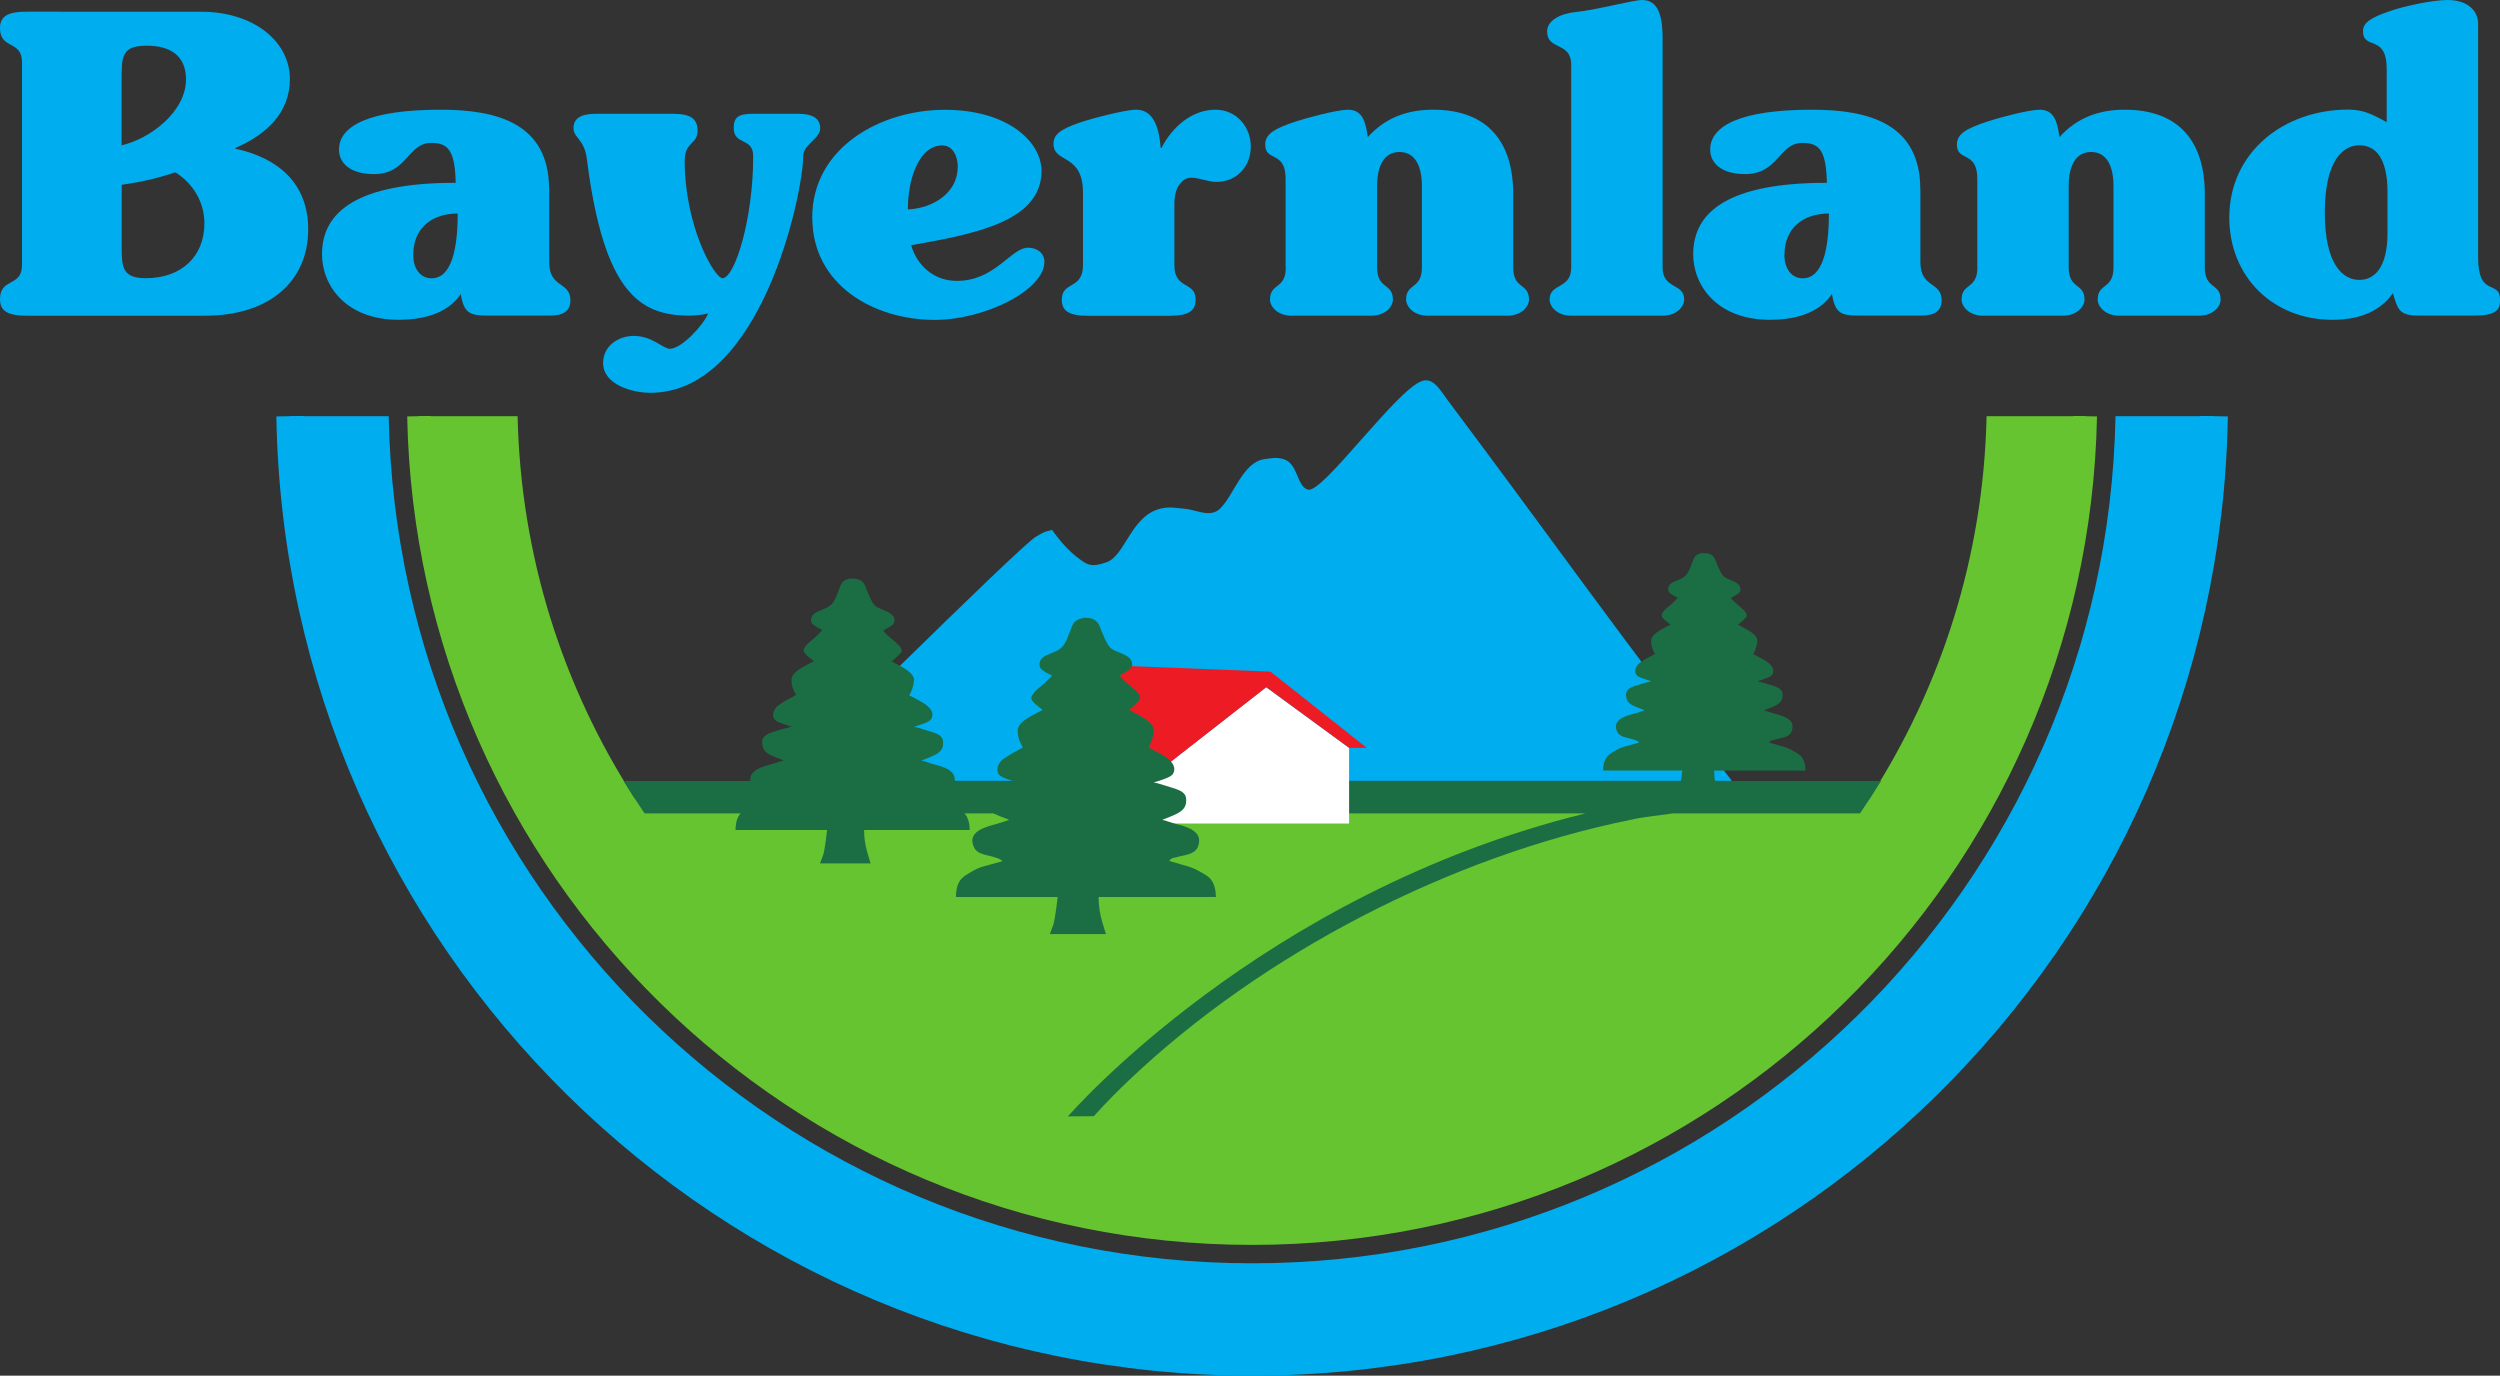 <?xml version="1.0" encoding="UTF-8"?><svg id="Layer_1" xmlns="http://www.w3.org/2000/svg" viewBox="0 0 250 137.57"><rect x="0" y="0" width="250" height="137.57" fill="#333333" stroke="none"/><defs><style>.cls-1{stroke:#00adef;stroke-width:2.73px;}.cls-1,.cls-2{fill:none;stroke-miterlimit:14.98;}.cls-3{fill:#1b6e44;}.cls-3,.cls-4,.cls-5,.cls-6,.cls-7{stroke-width:0px;}.cls-2{stroke:#66c430;stroke-width:2.34px;}.cls-4{fill:#66c430;}.cls-5{fill:#fff;}.cls-5,.cls-6,.cls-7{fill-rule:evenodd;}.cls-6{fill:#ed1c24;}.cls-7{fill:#00adef;}</style></defs><g id="layer1"><g id="g4183"><g id="g4185"><g id="g4195"><path id="path4197" class="cls-4" d="m208.53,41.62c-.88,45.27-37.84,81.7-83.32,81.7S42.76,86.89,41.89,41.62h9.87c.31,14.04,4.55,27.1,11.67,38.14h123.56c7.12-11.04,11.36-24.1,11.67-38.14h9.87Z"/></g><g id="g4199"><path id="path4201" class="cls-2" d="m208.53,41.62c-.88,45.27-37.84,81.7-83.32,81.7S42.76,86.89,41.89,41.62"/></g><g id="g4203"><path id="path4205" class="cls-7" d="m12.17,18.48c1.79-.25,3.66-.66,5.36-1.25,1.79,1.12,2.91,2.99,2.91,5.11,0,3.32-2.32,5.48-5.86,5.48-2.24,0-2.41-1-2.41-2.95v-6.4Zm0-11.17c0-1.95.33-2.74,2.53-2.74s3.9.91,3.9,3.36c0,3.24-3.57,5.94-6.44,6.6v-7.23ZM2.2,26.5c0,2.24-2.2,1.25-2.2,3.41,0,1.04.54,1.66,2.66,1.66h17.86c6.48,0,10.3-3.49,10.3-8.64,0-4.61-3.03-7.14-7.27-8.06v-.08c2.99-1.29,5.44-3.45,5.44-6.89,0-3.66-3.49-6.73-8.93-6.73H2.66C.54,1.16,0,1.79,0,2.82c0,2.16,2.2,1.16,2.2,3.41v20.27Z"/></g><g id="g4207"><path id="path4209" class="cls-7" d="m41.33,25.46c0-2.66,1.87-4.11,4.44-4.11,0,3.57-.62,6.48-2.62,6.48-1.08,0-1.83-.91-1.83-2.37h0Zm13.58-6.52c0-6.56-5.11-7.97-10.84-7.97-7.06,0-10.17,1.58-10.17,3.99,0,1.41,1.2,2.45,3.49,2.45,3.36,0,3.36-3.12,5.73-3.12,1.7,0,2.37.75,2.45,3.99-9.72,0-13.37,2.82-13.37,7.14,0,3.16,2.41,6.56,7.68,6.56,2.24,0,4.86-.54,6.19-2.58.33,1.87.83,2.16,2.7,2.16h6.19c1.33,0,2.08-.41,2.08-1.54,0-1.87-2.12-1.2-2.12-3.78v-7.31Z"/></g><g id="g4211"><path id="path4213" class="cls-7" d="m75.28,11.38c-1.41,0-1.91.33-1.91,1.41,0,1.78,1.95.91,1.95,2.82,0,6.4-1.87,12.21-3.07,12.21-.79,0-3.78-5.15-3.78-11.75,0-1.91,1.29-1.62,1.29-2.99,0-1.21-.71-1.7-2.45-1.7h-7.72c-1.58,0-2.24.5-2.24,1.45s1.08,1.08,1.33,3.03c1.7,13.46,5.32,15.7,10.26,15.7.62,0,1.25-.08,1.87-.21-.46,1.16-2.66,3.53-3.82,3.53-.71,0-1.74-1.29-3.61-1.29-1.58,0-3.07,1.04-3.07,2.7,0,2.2,2.95,2.99,4.73,2.99,11.13,0,15.28-20.02,15.28-23.67,0-1.16,1.7-1.74,1.7-2.78,0-.87-.58-1.45-2.2-1.45h-4.53Z"/></g><g id="g4215"><path id="path4217" class="cls-7" d="m95.77,16.7c0,2.66-2.58,4.15-4.98,4.24,0-3.49,1.33-6.4,3.41-6.4,1.16,0,1.58,1.2,1.58,2.16h0Zm-14.54,5.07c0,6.73,6.15,10.22,12.25,10.22,4.94,0,10.96-2.95,10.96-5.81,0-.91-.79-1.41-1.62-1.41-1.75,0-3.28,3.32-7.14,3.32-2.33,0-3.99-1.58-4.57-3.57,6.73-1.16,13.04-2.49,13.04-7.43,0-2.87-3.32-6.11-9.68-6.11s-13.25,3.74-13.25,10.8h0Z"/></g><g id="g4219"><path id="path4221" class="cls-7" d="m117.44,20.35c0-1.66.79-2.58,1.7-2.58.83,0,1.62.42,2.49.42,2.04,0,3.45-1.54,3.45-3.53s-1.45-3.69-3.53-3.69c-2.41,0-4.36,1.79-5.4,3.82h-.08c-.13-1.54-.5-3.82-2.45-3.82-1.12,0-4.57.91-5.65,1.29-1.95.67-2.62,1.2-2.62,2.12,0,1.99,2.95.91,2.95,4.9v7.23c0,2.49-2.12,1.58-2.12,3.45,0,1.12.67,1.62,2.66,1.62h8.06c1.99,0,2.66-.5,2.66-1.62,0-1.87-2.12-.95-2.12-3.45v-6.15Z"/></g><g id="g4223"><path id="path4225" class="cls-7" d="m128.58,26.75c0,2.2-1.58,1.54-1.58,3.2,0,.71.75,1.62,2.16,1.62h7.97c1.41,0,2.16-.91,2.16-1.62,0-1.66-1.58-1-1.58-3.2v-8.14c0-1.91.62-3.41,2.24-3.41s2.24,1.5,2.24,3.41v8.14c0,2.2-1.58,1.54-1.58,3.2,0,.71.75,1.62,2.16,1.62h7.97c1.41,0,2.16-.91,2.16-1.62,0-1.66-1.58-1-1.58-3.2v-7.35c0-5.19-2.53-8.43-8.02-8.43-2.49,0-4.73.75-6.52,2.74-.21-1.41-.46-2.74-1.99-2.74-1.08,0-4.15.83-5.15,1.16-2.16.71-3.12,1.25-3.12,2.33,0,1.74,2.04.58,2.04,3.41v8.89Z"/></g><g id="g4227"><path id="path4229" class="cls-7" d="m157.12,26.75c0,2.2-2.16,1.54-2.16,3.2,0,.71.75,1.62,2.16,1.62h9.14c1.41,0,2.16-.91,2.16-1.62,0-1.66-2.16-1-2.16-3.2V3.82c0-2.99-.83-3.82-2.08-3.82-.83,0-4.57,1-6.6,1.2-1.62.17-2.87.87-2.87,1.95,0,1.91,2.41,1,2.41,3.32v20.27Z"/></g><g id="g4231"><path id="path4233" class="cls-7" d="m178.45,25.46c0-2.66,1.87-4.11,4.44-4.11,0,3.57-.62,6.48-2.62,6.48-1.08,0-1.83-.91-1.83-2.37h0Zm13.58-6.52c0-6.56-5.11-7.97-10.84-7.97-7.06,0-10.17,1.58-10.17,3.99,0,1.41,1.2,2.45,3.49,2.45,3.36,0,3.36-3.12,5.73-3.12,1.7,0,2.37.75,2.45,3.99-9.72,0-13.37,2.82-13.37,7.14,0,3.16,2.41,6.56,7.68,6.56,2.24,0,4.86-.54,6.19-2.58.33,1.87.83,2.16,2.7,2.16h6.19c1.33,0,2.08-.41,2.08-1.54,0-1.87-2.12-1.2-2.12-3.78v-7.31Z"/></g><g id="g4235"><path id="path4237" class="cls-7" d="m197.74,26.75c0,2.2-1.58,1.54-1.58,3.2,0,.71.75,1.62,2.16,1.62h7.97c1.41,0,2.16-.91,2.16-1.62,0-1.66-1.58-1-1.58-3.2v-8.14c0-1.91.62-3.41,2.24-3.41s2.24,1.5,2.24,3.41v8.14c0,2.2-1.58,1.54-1.58,3.2,0,.71.75,1.62,2.16,1.62h7.97c1.41,0,2.16-.91,2.16-1.62,0-1.66-1.58-1-1.58-3.2v-7.35c0-5.19-2.53-8.43-8.01-8.43-2.49,0-4.74.75-6.52,2.74-.21-1.41-.46-2.74-1.99-2.74-1.08,0-4.15.83-5.15,1.16-2.16.71-3.12,1.25-3.12,2.33,0,1.74,2.04.58,2.04,3.41v8.89Z"/></g><g id="g4239"><path id="path4241" class="cls-7" d="m238.75,23.3c0,3.45-1.29,4.69-2.82,4.69-1.62,0-3.45-1.5-3.45-6.73s1.83-6.73,3.45-6.73,2.82,1.25,2.82,4.69v4.07Zm-.08-11.09c-1.41-.75-2.28-1.25-3.86-1.25-6.4,0-11.88,4.24-11.88,10.8,0,5.94,4.4,10.22,10.3,10.22,2.41,0,4.65-.66,6.06-2.66.5,1.7.66,2.24,2.62,2.24h5.48c2.12,0,2.62-.5,2.62-1.54,0-2.16-2.2-.13-2.2-4.32V2.33C247.8,1.08,246.76,0,244.77,0c-1.62,0-4.48.66-5.69,1.08-1.95.66-2.78,1.16-2.78,2.03,0,1.95,2.37.25,2.37,3.78v5.32Z"/></g><g id="g4243"><path id="path4245" class="cls-1" d="m221.42,41.62c-.88,52.39-43.61,94.58-96.21,94.58S29.88,94.01,29,41.62"/></g><g id="g4247"><path id="path4249" class="cls-7" d="m221.42,41.62c-.88,52.39-43.61,94.58-96.21,94.58S29.88,94.01,29,41.62h9.87c.88,46.93,39.19,84.71,86.34,84.71s85.46-37.78,86.34-84.71h9.87Z"/></g><g id="g4251"><path id="path4253" class="cls-7" d="m78.32,78.1s23.7-23.54,25.27-24.43c1.14-.65.75-.42,1.62-.68,1.33,1.92,2.58,2.84,3.21,3.24.73.47,1.4.27,2.22,0,1.86-.62,2.45-4.61,5.35-5.35.95-.25,1.54-.08,2.52,0,1.11.09,2.5.93,3.48,0,1.39-1.32,2.27-4.67,4.47-4.97.73-.1,1.18-.2,1.89,0,1.47.42,1.33,2.8,2.47,3.06,1.48.33,8.84-10.01,11.38-10.87,1.16-.39,1.85.97,2.59,1.95,10.42,13.89,16.19,22.19,28.4,38.04h-94.88Z"/></g><g id="g4255"><path id="path4257" class="cls-3" d="m167.29,81.34c-1.05.18-2.78.3-4.21.64-17.92,3.62-36.8,13.32-50.19,26.05-2.31,2.2-3.5,3.59-3.5,3.59l-2.6.02s19.3-22.33,51.76-30.3h-94.09c-.73-1.06-1.43-2.14-2.1-3.24h125.74c-.67,1.1-1.37,2.18-2.1,3.24h-18.7Z"/></g><g id="g4259"><path id="path4261" class="cls-5" d="m134.91,82.36v-7.57s-8.3-6.07-8.3-6.07l-11.77,9.19v4.44h20.07Z"/></g><g id="g4263"><path id="path4265" class="cls-6" d="m134.91,74.79h1.77l-9.63-7.63-15.34-.6-3.15,8.95,6.3,2.4,11.77-9.19,8.29,6.07Z"/></g><g id="g4267"><path id="path4269" class="cls-3" d="m108.29,61.78c.32,0,.64-.01.92.09.57.21.72.62.91,1.15.08.18.54,1.4.9,1.74.54.51,1.81.62,2.12,1.32.3.68-.3,1-.78,1.25-.1.05-.3.2-.41.2v.02h.02c.21.32.59.63.88.89.33.29,1.23.9,1.17,1.41-.03.22-1.07,1.12-1.13,1.12,0,.03,0,.02.03.02.14.08.29.15.43.23.62.33,2.14,1.03,2.03,1.93-.12.97-.49,1.52-.52,1.63.28.09.54.26.81.4.62.33,1.78.9,1.76,1.78-.02.53-.43.71-.84.88-.3.13-1.1.37-1.19.4v.02c.32.03.62.16.92.24.32.1.63.19.95.29.42.15.93.27,1.21.67.13.18.14.4.14.64-.02.98-.9,1.26-1.62,1.58-.25.1-.5.19-.75.29v.02c.16.02.92.29,1.25.38,1.09.28,2.94.72,2.28,2.33-.33.79-1.42.8-2.15,1.03-.2.07-.38.02-.54.18-.05.05-.16.13-.16.2h.05c.12.04.91.27,1.19.35.92.23,1.33.41,2.14.88.27.16.57.33.78.6.35.46.5,1.13.5,1.76h-11.73c0,.89.13,1.67.35,2.45.13.42.25.84.38,1.26h-5.62v-.02h.02c.12-.32.24-.63.35-.95.18-.59.39-2.44.43-2.74h-10.18c0-.59.12-1.24.43-1.67.21-.3.5-.48.8-.66.73-.46,1.08-.63,1.94-.84.49-.14.99-.27,1.48-.41,0-.03,0-.02-.02-.02v-.03c-.26-.19-.47-.25-.78-.35-.66-.22-1.66-.26-2-.91-.89-1.69,1.24-2.15,2.33-2.45.44-.12.69-.24,1.13-.36v-.02h-.03c-.15-.1-.34-.14-.5-.21-.52-.21-1.3-.45-1.62-.97-.13-.22-.18-.44-.21-.72-.08-.75.62-1.06,1.19-1.24.26-.08.52-.16.78-.24.27-.08,1.09-.3,1.24-.33v-.05c-.27-.04-.53-.15-.78-.23-.31-.1-.64-.2-.91-.39-.52-.36-.33-1.06,0-1.45.15-.18.35-.31.54-.43.32-.22.65-.41.98-.59.11-.06.65-.31.68-.39.04-.1-.46-.56-.49-1.64-.02-.89,1.29-1.45,1.9-1.8.2-.1.39-.2.59-.3v-.02h-.02c-.29-.27-.99-.7-1.09-1.07-.14-.5.85-1.2,1.18-1.48.2-.18.86-.83.86-.86h.02v-.02c-.27-.09-.99-.48-1.15-.72-.21-.31-.1-.75.14-1,.19-.19.43-.3.67-.4.51-.22,1.13-.42,1.48-.89.34-.46.49-1.05.71-1.56.13-.31.21-.66.51-.88.23-.18.46-.22.74-.3h0Z"/></g><g id="g4271"><path id="path4273" class="cls-3" d="m85.01,57.86c.29,0,.58-.01.83.08.51.18.65.56.82,1.03.07.16.49,1.26.81,1.57.49.46,1.64.56,1.91,1.19.27.62-.27.9-.7,1.12-.09.05-.27.19-.37.19v.02h.02c.19.29.53.57.79.8.3.26,1.11.81,1.05,1.27-.03.2-.96,1-1.01,1,0,.03,0,.02.02.02.13.07.26.14.39.21.56.29,1.93.93,1.83,1.74-.11.88-.45,1.37-.47,1.46.26.08.49.24.73.36.56.3,1.61.81,1.58,1.6-.02.48-.39.64-.75.8-.27.11-1,.33-1.07.36v.02c.29.03.56.14.83.21.28.08.57.17.85.26.38.14.84.24,1.09.61.11.16.13.36.12.58-.01.88-.81,1.14-1.46,1.42-.23.09-.45.18-.68.26v.02c.14.01.83.26,1.13.35.98.25,2.65.65,2.05,2.09-.29.72-1.27.72-1.93.93-.18.06-.35.02-.48.16-.05.04-.15.11-.15.18h.04c.11.03.82.24,1.07.31.83.21,1.2.37,1.92.79.25.14.51.3.7.54.32.41.45,1.02.45,1.59h-10.56c0,.8.12,1.51.31,2.2.11.38.23.76.34,1.14h-5.07v-.02h.02c.11-.29.21-.57.32-.86.16-.53.35-2.2.38-2.46h-9.16c0-.53.11-1.11.39-1.51.19-.27.45-.44.72-.6.66-.41.97-.57,1.75-.76.45-.12.89-.24,1.33-.37,0-.03,0-.02-.02-.02v-.02c-.23-.18-.42-.23-.7-.32-.6-.2-1.5-.24-1.8-.82-.8-1.52,1.12-1.94,2.1-2.21.39-.11.63-.21,1.02-.32v-.02h-.02c-.13-.09-.3-.12-.45-.19-.46-.19-1.17-.4-1.46-.87-.12-.2-.16-.39-.19-.65-.08-.68.56-.96,1.07-1.12.23-.07.47-.15.7-.22.24-.07.99-.27,1.12-.3v-.05c-.25-.04-.48-.13-.7-.21-.27-.1-.57-.18-.81-.35-.47-.32-.3-.95,0-1.31.13-.16.32-.28.48-.39.29-.19.58-.37.89-.53.1-.05.59-.28.62-.35.04-.09-.42-.5-.44-1.47-.02-.8,1.16-1.31,1.71-1.63.18-.09.35-.18.53-.27v-.02h-.02c-.26-.24-.89-.63-.98-.97-.13-.45.77-1.08,1.06-1.34.18-.16.77-.75.77-.78h.02v-.02c-.24-.08-.89-.43-1.03-.65-.19-.28-.09-.68.13-.89.17-.17.39-.27.6-.36.46-.2,1.02-.38,1.34-.8.3-.41.45-.94.64-1.4.12-.28.19-.59.46-.79.21-.16.42-.2.67-.27h0Z"/></g><g id="g4275"><path id="path4277" class="cls-3" d="m170.22,55.31c.25,0,.5,0,.71.07.44.16.56.48.71.89.06.14.42,1.09.7,1.35.42.39,1.41.49,1.65,1.03.24.53-.23.78-.6.97-.08.04-.24.16-.32.16v.02h.02c.17.25.46.49.68.69.26.23.96.7.91,1.1-.02.17-.83.87-.88.87,0,.03,0,.02.02.02.11.06.22.12.33.18.48.25,1.67.8,1.58,1.5-.1.76-.38,1.18-.41,1.27.22.07.43.21.63.31.49.25,1.39.7,1.37,1.38-.01.41-.33.56-.65.69-.23.1-.86.29-.93.31v.02c.25.02.48.12.72.18.25.07.49.15.74.22.33.12.73.21.95.53.1.14.11.31.11.5-.01.76-.7.99-1.26,1.23-.2.08-.39.15-.59.23v.02c.12.01.72.23.97.3.85.22,2.29.56,1.77,1.81-.25.62-1.1.62-1.67.81-.16.05-.3.02-.42.14-.04.04-.13.1-.13.16h.04c.1.03.71.21.92.27.72.18,1.03.32,1.66.68.21.13.44.26.61.47.28.36.39.88.39,1.37h-9.13c0,.69.11,1.31.27,1.9.1.33.2.66.3.98h-4.38v-.02h.02c.09-.25.18-.49.27-.74.14-.46.3-1.9.33-2.13h-7.92c0-.46.09-.96.34-1.31.17-.23.39-.38.62-.52.57-.36.84-.49,1.51-.65.38-.11.77-.21,1.15-.32,0-.03,0-.02-.02-.02v-.02c-.2-.15-.36-.2-.6-.27-.52-.17-1.29-.21-1.56-.71-.69-1.31.97-1.68,1.81-1.91.34-.09.54-.19.88-.28v-.02h-.02c-.12-.08-.26-.11-.39-.16-.4-.16-1.01-.35-1.26-.75-.11-.17-.14-.34-.17-.56-.06-.58.49-.83.93-.97.2-.06.4-.13.6-.19.21-.06.85-.23.96-.26v-.04c-.21-.03-.41-.11-.61-.18-.24-.08-.5-.16-.71-.3-.4-.28-.26-.82,0-1.13.11-.14.28-.24.42-.34.25-.17.51-.32.77-.46.08-.04.51-.24.53-.3.03-.07-.36-.43-.38-1.27-.02-.69,1-1.13,1.48-1.41.15-.08.31-.16.46-.24v-.02h-.02c-.22-.21-.77-.54-.85-.83-.11-.39.66-.94.92-1.15.16-.14.67-.65.67-.67h.02v-.02c-.21-.07-.77-.37-.89-.56-.16-.24-.08-.59.11-.78.15-.15.34-.23.52-.31.4-.17.88-.32,1.15-.7.26-.35.39-.81.56-1.21.1-.24.16-.51.39-.68.18-.14.36-.17.58-.24h0Z"/></g></g></g></g></svg>